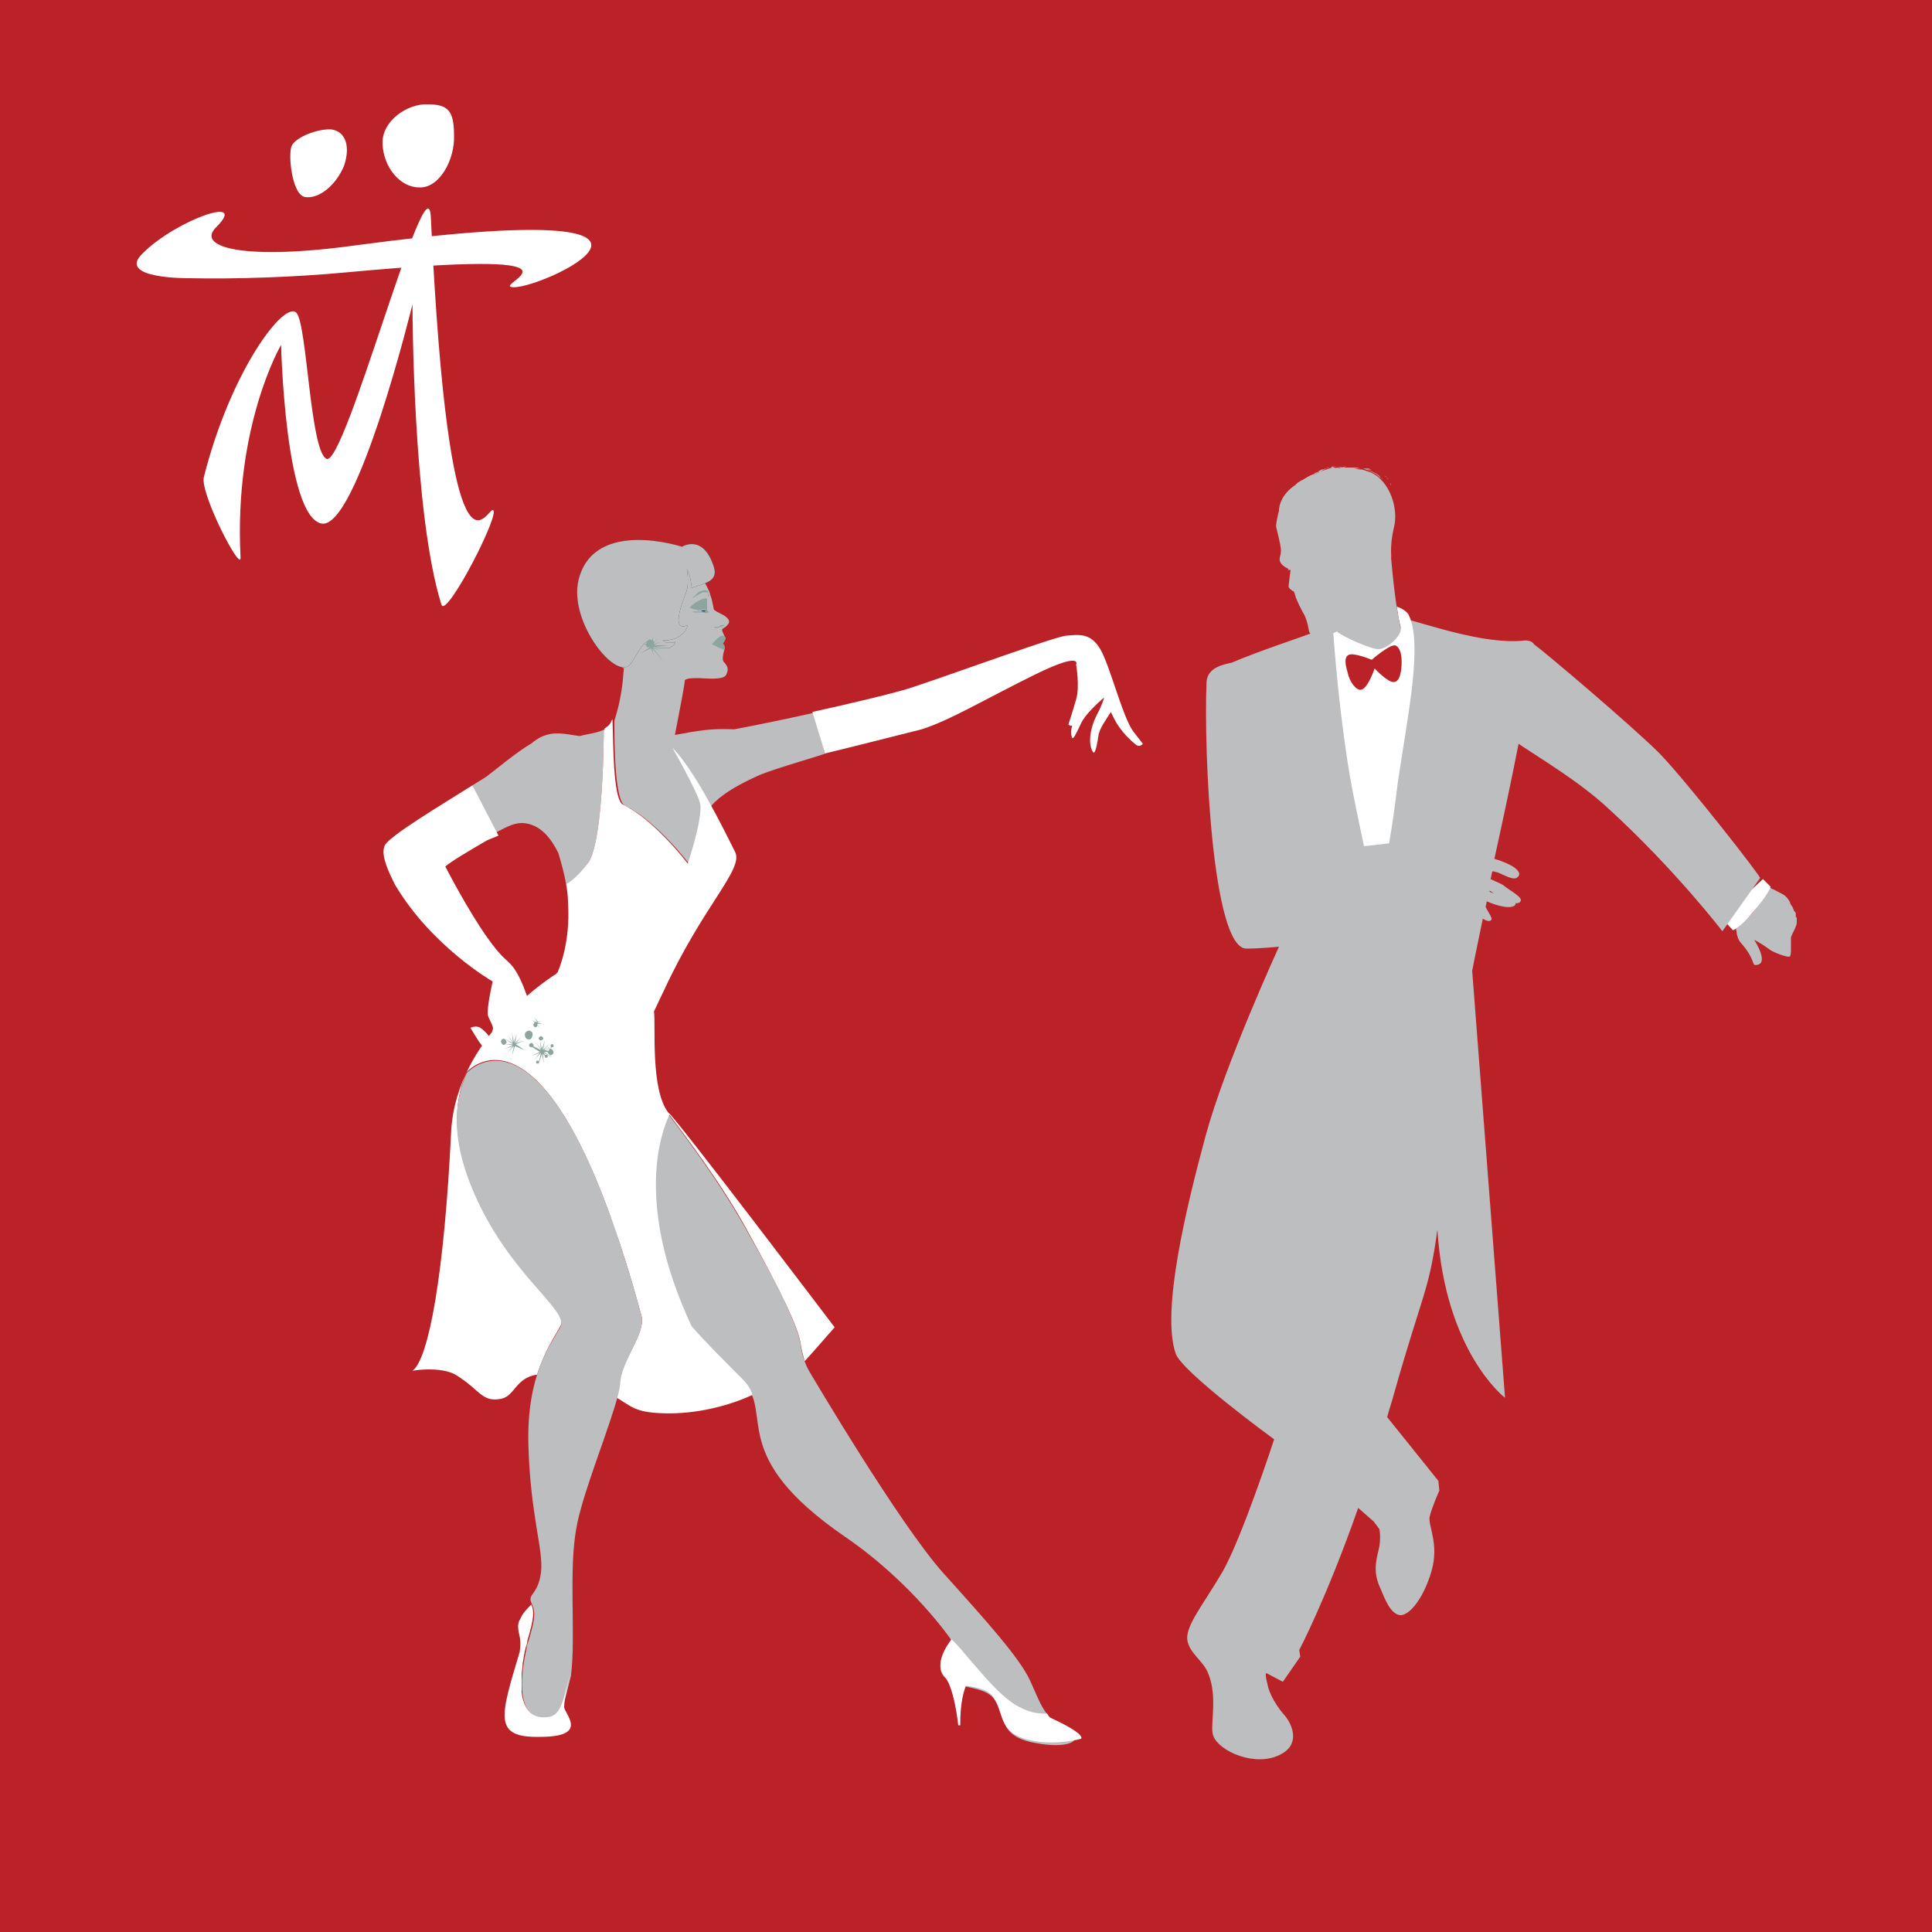 <?xml version="1.0" encoding="utf-8"?>
<!-- Generator: Adobe Illustrator 27.9.0, SVG Export Plug-In . SVG Version: 6.00 Build 0)  -->
<svg version="1.1" id="Layer_1" xmlns="http://www.w3.org/2000/svg" xmlns:xlink="http://www.w3.org/1999/xlink" x="0px" y="0px"
	 viewBox="0 0 200 200" style="enable-background:new 0 0 200 200;" xml:space="preserve">
<style type="text/css">
	.st0{fill:#BB2228;}
	.st1{fill:#FFFFFF;}
	.st2{fill-rule:evenodd;clip-rule:evenodd;fill:#BCBEC0;}
	.st3{fill-rule:evenodd;clip-rule:evenodd;fill:#FFFFFF;}
	.st4{fill-rule:evenodd;clip-rule:evenodd;fill:#8CA59F;}
	.st5{fill-rule:evenodd;clip-rule:evenodd;fill:#1B4158;}
	.st6{fill:#BCBEC0;}
	.st7{fill-rule:evenodd;clip-rule:evenodd;fill:#BB2228;}
</style>
<g>
	<rect y="0" class="st0" width="200" height="200"/>
	<g>
		<path class="st1" d="M24.9,57.7c0.1,1.7-4.2-6.6-3.8-8.3c2.8-11.1,8.4-18.4,9.6-17c1.1,1.3,1.4,14.3,3.1,15.1
			c1.9,0.9,10.5-31.7,10.8-25c1.9,40.1,5.7,30.3,6.4,30.3c1,0-4.8,11.3-5.3,9.8c-3-9.5-3-31.1-3-31.1S37,54.8,33.3,54.2
			c-3.8-0.7-4.2-18.5-4.2-18.5S24.2,44,24.9,57.7z"/>
		<path class="st1" d="M19.6,28.8c4.9,0.1,10.8-0.1,16.2-0.6c26.9-2.5,15.8,1.1,17.1,1.5c2.4,0.7,24.9-9.8-16.1-4.3
			c-11.6,1.6-16.6,0.2-14.4-1.9c3.4-3.4-4.2-0.7-7.6,2.7C11.9,28.9,19.6,28.8,19.6,28.8z"/>
		<path class="st1" d="M35.6,17.2c-0.8,1.9-2.5,3.4-4,3.2c-1.4-0.2-1.8-4.5-1.4-5.3c0.4-0.9,2.7-1.8,4.1-1.7
			C35.8,13.6,36.3,15.2,35.6,17.2z"/>
		<path class="st1" d="M47,14c0.1,2.5-1.5,5.5-3.6,5.4c-2,0-3.7-2.1-3.8-4.5s2.6-4.2,4.7-4.1C46.4,10.8,47,11.5,47,14z"/>
	</g>
	<g>
		<g>
			<path class="st2" d="M85.4,78l-1.2-4.2c-3.1,0.7-6.1,1.3-8.2,1.7c-2.3-0.1-3.2,0.1-4.6,0.3c-0.4,0.1-1.1,0.2-1.7,0.3
				c-0.1,0.4-0.1,0.7-0.1,0.9c-0.1,1.1,2.2,3.9,3.9,6.6c0.5-0.7,1.8-1.9,5.2-3.4C80.4,79.5,85.7,78,85.4,78z"/>
			<path class="st2" d="M75.3,64.7c0.4-0.4,0-0.7-0.1-0.8c-0.3-0.3-1-0.5-1.3-0.8c-0.1-0.5-0.2-1.1-0.4-1.6c0-0.2-0.6-1.4-0.9-1.7
				c-2.2-3.3-6.4-4.4-9.3-2.5c-2.9,1.9-3.4,6.2-1.2,9.5c0.7,1,1.5,1.8,2.5,2.4c-0.1,0.1,0,2.3-1,5.4c0,2,0,8.3,1.1,8.8
				c3.3,1.6,6.7,6.1,6.7,6.1s1.5-4.6,1.3-6.1c-0.1-0.5-0.8-2-1.5-3.4c-0.6-0.9-1.1-1.8-1.3-2.4c0-0.1-0.1-0.1-0.1-0.1c0,0,0,0,0,0
				c0-0.2-0.1-0.3-0.1-0.4c0.1-0.9,1.1-5.6,1.2-6.7c0.3-0.2,0.7-0.2,1.5-0.2c1.6,0.1,2.6,0.1,2.8-0.4c0.2-0.5,0.2-0.7-0.2-1.2
				C74.6,68.3,75,67.4,75,67c0-0.1-0.2-0.3-0.2-0.3l0.3-0.6c0,0-0.2-0.5-0.3-0.7C74.6,65,75,65.1,75.3,64.7z"/>
			<path class="st3" d="M85.4,78c2.9-0.7,8.4-2.1,10-2.5c2.9-0.9,6.9-3.3,11.8-5.7c4.9-2.4,4.2-1,4.2-1s0.4,2.3,0,3.6
				c-0.4,1.4-0.8,2.6-0.8,2.6s0.2,0.2,0.4,0.1c-0.2,0.6-0.1,1.1,0,1.3c0.1,0.1,0.3-0.2,0.9-1.5c0.4-0.9,1.7-2.1,2.4-2.7c0,0,0,0,0,0
				c-0.1,0.4-0.3,0.9-0.6,1.5c-1.2,2.2-0.9,3.8-0.5,4.2c0.1,0.1,0.3-0.3,0.5-1.7c0.1-0.8,0.8-1.7,1.3-2.5c0.4,0.9,1,2.1,2.6,3.4
				c0.4,0.3,0.7-0.1,0.7-0.1s0.1,0.1-1-1.3c-1.1-1.5-2.4-6.8-3.4-8.5c-1-1.7-2.2-1.5-3.5-1.4c-1.2,0.1-11,3.7-15.8,5.3
				c-1.7,0.6-7.3,1.9-10.5,2.6L85.4,78z"/>
			<path class="st4" d="M73.4,61.8c0,0,0,0,0-0.1c0-0.1,0-0.2-0.1-0.2c0-0.1-0.1-0.2-0.3-0.2c-0.1,0-0.3,0-0.4,0.1
				c-0.1,0-0.1,0.1-0.2,0.1c-0.1,0-0.1,0.1-0.2,0.1c-0.1,0.1-0.2,0.1-0.3,0.2c-0.2,0.1-0.3,0.2-0.3,0.2s0,0,0.1-0.1
				c0-0.1,0.1-0.1,0.2-0.2c0.1-0.1,0.2-0.2,0.3-0.3c0.1-0.1,0.2-0.2,0.4-0.2c0.1-0.1,0.3-0.1,0.4-0.1c0.1,0,0.2,0,0.2,0.1
				c0.1,0,0.1,0.1,0.1,0.2c0,0.1,0,0.2,0,0.3C73.4,61.7,73.4,61.8,73.4,61.8z"/>
			<path class="st4" d="M72.1,63.1c0.2,0,0.4,0,0.5,0c0.1,0,0.2,0,0.3,0c0.1,0,0.2,0,0.3,0l0,0.1c-0.1,0-0.2,0-0.3,0
				c-0.1,0-0.2,0-0.3,0c-0.1,0-0.2,0-0.4,0c0,0,0.1,0,0.1,0c0.1,0,0.2,0.1,0.3,0.1c0.1,0,0.2,0.1,0.3,0.1c0,0,0.1,0,0.1,0
				c0,0,0.1,0,0.1,0c0,0-0.1,0-0.1,0c0,0-0.1,0-0.1,0c-0.1,0-0.2,0-0.3-0.1c-0.1,0-0.2-0.1-0.3-0.1C72.2,63.2,72.2,63.2,72.1,63.1
				l-0.2,0L72.1,63.1z"/>
			<path class="st5" d="M72.6,63.2l0.6,0c0,0,0,0.1-0.2,0.2C72.8,63.4,72.6,63.2,72.6,63.2z"/>
			<path class="st4" d="M75.1,66c0-0.1-0.2-0.2-0.3-0.2c-0.4,0-1.1,0.9-1.1,0.9s0.3,0.1,0.6,0.3c0.3,0.1,0.7,0.3,0.7,0.3
				s0.1-0.5-0.1-0.6C74.7,66.6,75.2,66.3,75.1,66z"/>
			<path class="st4" d="M74.6,65.1c0.1-0.1,0.1-0.1,0.2-0.2c0,0,0.1-0.1,0.1-0.1l0,0c0,0,0,0,0,0c0,0,0,0,0,0c0,0,0,0,0,0
				c0,0,0,0-0.1,0c-0.2,0.1-0.3,0.1-0.5,0.2l0,0l0,0c-0.1,0-0.1,0-0.2,0c0,0-0.1,0-0.1,0c0,0,0,0-0.1-0.1c0,0,0,0,0.1,0
				c0,0,0.1,0,0.1,0c0.1,0,0.1,0,0.2,0l0,0c0.2-0.1,0.3-0.2,0.5-0.2c0,0,0,0,0.1,0c0,0,0,0,0.1,0c0,0,0,0,0,0c0,0,0,0,0,0l0,0
				c0,0-0.1,0.1-0.1,0.1C74.8,65,74.7,65,74.6,65.1z"/>
			<path class="st2" d="M55.8,76.4c-0.3,0.2-0.5,0.3-0.7,0.5c-1.7,1-3.8,2.8-4.5,3.3c-0.2,0.2-0.9,0.6-1.7,1.1l2.2,5
				c1.7-0.9,2.2-1.1,3-1.1c1.9,0.1,3,1.7,3.7,3.1c0.3,1,0.6,2.1,0.8,3.2c0.6-0.3,1.5-1,2.3-2.2c1.6-2.3,1.6-13.6,1.6-13.6l0.1-0.2
				c-0.8,0.4-1.9,0.5-2.6,0.7C58.5,76,57.3,75.6,55.8,76.4z"/>
			<path class="st3" d="M48.9,81.3c-3,1.9-8.9,5.4-9.1,6.3l0,0c-0.4,1,0.5,2.8,1.1,4c3.8,6.4,10.1,10,10.1,10s-0.6,2.6-0.5,3.4
				c0,0.4,0.7,1.3,0.5,1.6c-0.1,0.3-0.1,1-0.1,1s-0.9-1.2-1.4-1.3c-0.4-0.1-0.8,0.1-0.8,0.1s0.6,1,0.8,1.3c0.2,0.3,1.6,2.4,2.8,1.1
				c1.9-1.9,3.6-1.7,3.1-3c-0.4-1.3-1.2-4.3-2.3-5.7c-0.6-0.8-1-0.7-2.7-3.1c-1.9-2.7-4-6.7-4.3-7.3c0.4-0.4,2.4-1.6,4.3-2.7
				c0.2-0.1,1-0.4,1.2-0.5L48.9,81.3z"/>
			<path class="st4" d="M73.4,63.4c0,0-0.1-0.1-0.1-0.1c0,0,0-0.1-0.1-0.1c0,0,0-0.1,0-0.1c0-0.1,0-0.2,0-0.2c0-0.2,0-0.4,0-0.5
				c0-0.1-0.1-0.2-0.1-0.2s0,0,0,0.1c0,0,0,0.1,0,0.2c0,0.1-0.1,0.3-0.1,0.5c0,0.1,0,0.2,0,0.3c0,0-0.1,0-0.2,0c-0.2,0-0.4,0-0.6,0
				c-0.1,0-0.2,0-0.3,0c-0.1,0-0.1,0-0.1,0c0,0-0.1,0-0.1,0c-0.2,0-0.3-0.1-0.3-0.1s0.1,0.1,0.3,0.1c0,0,0.1,0,0.1,0.1
				c0,0,0.1,0,0.1,0c0.1,0,0.2,0,0.3,0c0.2,0,0.4,0,0.6,0c0.1,0,0.2,0,0.2,0c0,0,0,0,0,0.1C73.3,63.4,73.4,63.4,73.4,63.4
				c0,0,0.2,0.1,0.2,0.1S73.4,63.4,73.4,63.4z"/>
			<path class="st5" d="M73.9,58.7c-1.1-3.5-3.3-2.1-3.3-2.1s-9.1-3-10.7,3.4c-1.1,4.4,4,10.7,5.4,8.7c0.7-1,1.3-2.4,2-2.4
				c0,0.1,0.1,0.1,0.1,0.2c0.1,0.1,0.3,0.3,0.4,0.4l0.1,0.1c0.1,0,0.1,0.1,0.2,0.1l0.1,0l0.1,0l0.1,0l0.1,0c0,0,0.1,0,0.1,0
				c0.1,0,0.2,0,0.2,0c0.1,0,0.2,0,0.2,0c0.1,0,0.1,0,0.2,0c0.1,0,0.3-0.1,0.3-0.2c0,0,0,0,0.1,0c0,0,0,0,0.1-0.1
				c0,0,0.1-0.1,0.1-0.1c0-0.1,0.1-0.1,0.1-0.2c0,0,0-0.1,0-0.1s0,0,0,0c0,0-0.1,0.1-0.1,0.1c0,0-0.1,0-0.1,0c0,0,0,0-0.1,0
				c0,0,0,0-0.1,0c-0.1,0-0.2,0-0.3,0c0,0-0.1,0-0.2,0c-0.1,0-0.1,0-0.2-0.1c-0.1,0-0.1-0.1-0.2-0.1l-0.1,0l-0.1,0
				c2.5,0.1,2.8-1.6,2.8-1.6s-2,1.2-0.2-3.3c0.4-1,0.1-2.5,0.1-2.5s0.3,0.5,0.4,1.2c0.1,0.5,0,0.8,0,0.8
				C72.7,60.4,74.4,60.3,73.9,58.7z"/>
			<path class="st2" d="M73.9,58.7c-1.1-3.5-3.3-2.1-3.3-2.1s-9.1-3-10.7,3.4c-1.1,4.4,4,10.7,5.4,8.7c0.7-1,1.3-2.4,2-2.4
				c0,0.1,0.1,0.1,0.1,0.2c0.1,0.1,0.3,0.3,0.4,0.4l0.1,0.1c0.1,0,0.1,0.1,0.2,0.1l0.1,0l0.1,0l0.1,0l0.1,0c0,0,0.1,0,0.1,0
				c0.1,0,0.2,0,0.2,0c0.1,0,0.2,0,0.2,0c0.1,0,0.1,0,0.2,0c0.1,0,0.3-0.1,0.3-0.2c0,0,0,0,0.1,0c0,0,0,0,0.1-0.1
				c0,0,0.1-0.1,0.1-0.1c0-0.1,0.1-0.1,0.1-0.2c0,0,0-0.1,0-0.1s0,0,0,0c0,0-0.1,0.1-0.1,0.1c0,0-0.1,0-0.1,0c0,0,0,0-0.1,0
				c0,0,0,0-0.1,0c-0.1,0-0.2,0-0.3,0c0,0-0.1,0-0.2,0c-0.1,0-0.1,0-0.2-0.1c-0.1,0-0.1-0.1-0.2-0.1l-0.1,0l-0.1,0
				c2.5,0.1,2.8-1.6,2.8-1.6s-2,1.2-0.2-3.3c0.4-1,0.1-2.5,0.1-2.5s0.3,0.5,0.4,1.2c0.1,0.5,0,0.8,0,0.8
				C72.7,60.4,74.4,60.3,73.9,58.7z"/>
			<g>
				<path class="st2" d="M108.7,177.8c-0.9-1-1.1-1.7-2.1-3.9c-1.1-2.3-4.3-5.9-8.9-11c-4.6-5.1-13.9-20.9-13.9-20.9
					s-0.7-1.1-0.9-2.7c-0.2-1.6-1.7-5.1-5.7-12.1c-2.9-5.2-7-10.5-8.2-12.1c-0.7,1.5-0.1,0.2-0.7,1.5c-1.3,2.6-3.6,7.6-5.4,9.9
					c1.8,2.9,5.7,8.3,14,16.5c3.3,3.3-1.8,7.6,10.6,16.1c7,4.8,11,10.7,11,10.7s-1.8,2.2-0.9,3.6c1.1,1.6,4.3,0.9,5.4,2.6
					c1.1,1.7,0.4,3.7,4,4.4c2.5,0.5,4.1,0.2,4.3-0.4C111.5,179.3,109.6,178.8,108.7,177.8z"/>
				<path class="st3" d="M108.7,177.8c-0.2-0.1-0.2-0.3-0.3-0.4c-0.6,0-1.6,0-2.9-0.7c-1.9-1-3.7-3.3-5.2-5c-1.4-1.7-1.8-2-1.8-2
					s-1.8,2.2-0.9,3.6c0.1,0.1,0.2,0.3,0.3,0.4c0.7,1,1.1,3.2,1.3,4.9c0,0,0,0,0,0c0.1,0,0.1,0,0.2,0c0,0,0,0,0,0
					c0-2.5,0.4-3.6,0.6-4.1c1.2,0.2,2.4,0.4,2.9,1.3c1.1,1.7,0.4,3.7,4,4.4c2.5,0.5,5-0.2,5-0.2S112.6,179.6,108.7,177.8z"/>
			</g>
			<path class="st3" d="M69.2,115.2c-1.9-2.4-1.3-9.1-1.5-10.5c0.3-0.6,0.6-1.3,1-2.1c4.1-8.9,8.3-12.6,7.4-14.4
				c-1.3-2.6-4.2-8.5-6.5-10.8c0,0,2.8,4.9,2.9,5.9c0.2,1.6-1.3,6.1-1.3,6.1s-3.4-4.5-6.7-6.1c-1.1-0.5-1-7-1.1-8.9
				c0,0.1-0.1,0.2-0.1,0.2c-0.1,0.4-0.4,0.6-0.7,0.8l-0.1,0.3c0,0,0,11.3-1.6,13.6c-0.9,1.2-1.7,1.9-2.3,2.2
				c0.1,0.6,0.2,1.2,0.2,1.9c0.3,4.4-1.1,7.3-1.1,7.3s-0.1,0-0.1,0.1c0,0-10.4,6.3-10.9,16.4c-0.7,14.5-2.3,23.5-4,24.7
				c1.1-0.2,3.4-0.3,4.6,0.5c2.4,1.5,2.6,2.8,4.6,2.4c1.4-0.3,1.5-2.2,3.7-2.5c0.8-2.5,1.8-3.9,2.4-5c0.8-1.5-2.9-4.6-3.7-5.7
				c-4.3-5.4-9.1-13.6-6-20.6c0,0,0,0,0,0c0.4-0.5,8.8-8.9,18.1,25.2c0.5,1.8-2.2,4.9-2.4,7c0,0.3-0.1,0.6-0.2,1
				c0,0.1-0.1,0.3-0.1,0.4c1.7,1,2,1.6,4.9,1.7c2.6,0.1,6-0.4,9.3-1.9c-0.2-0.6-0.5-1.1-1-1.6c-2-2-3.8-3.8-5.3-5.5
				c-5.9-12.6-3.2-20-2.3-21.9c1.4,1.9,5.2,6.8,7.9,11.7c3.9,7,5.5,10.5,5.7,12.1c0.1,0.7,0.3,1.3,0.4,1.7c0.4-0.4,3.1-3.5,3.1-3.5
				S69.5,115.1,69.2,115.2z"/>
			<g>
				<path class="st6" d="M58.9,173.5c-0.1,0.3-0.1,0.7-0.2,1.2C58.8,174.3,58.9,174,58.9,173.5z"/>
				<path class="st2" d="M66.4,136.2c-9.5-35-18.1-25.1-18.1-25.1c-1.2,2.8-1.7,6.5,0.6,12c3.7,8.9,10.1,12.5,9.1,14.3
					c-1,1.8-3.5,4.9-3.3,12.2c0.2,7.3,1.6,10.9,1.3,13.2c-0.3,2.3-1.4,2.2-1,3.1c0.4,0.9,0.5,1.4-0.3,4c-0.1,0.3-0.2,0.5-0.2,0.8
					c-0.5,2.2-0.9,5.5,0.5,6.7c0.5,0.4,1.2,0.6,2.1,0.4c1.1-0.2,1.4-1.9,2-4.3c0.1-0.8,0.2-2,0.2-3.9c0-5.6-0.3-9.5,0.8-13.3
					c1-3.8,3.9-10.9,4.1-13C64.2,141.1,66.9,138,66.4,136.2z"/>
			</g>
			<path class="st3" d="M58.4,176.7c0-0.7,0.4-2.5,0.6-3.4c-0.6,2.4-0.9,4.1-2,4.4c-1,0.2-1.6,0-2.1-0.4c-0.5-0.5-0.8-1.2-0.9-2.1
				c0-0.2,0-0.3,0-0.5c0,0,0,0,0-0.1c0-0.4,0-0.7,0-1.1c0,0,0,0,0-0.1c0-0.4,0.1-0.7,0.1-1.1c0,0,0,0,0-0.1c0.1-0.4,0.1-0.7,0.2-1.1
				c0,0,0,0,0,0c0-0.2,0.1-0.3,0.1-0.5c0.1-0.3,0.2-0.5,0.2-0.8c0.7-2.3,0.7-3,0.4-3.7c-0.2,0.2-0.8,0.8-1,1.2
				c-0.2,0.5-0.5,0.6-0.3,1.7c0.2,0.7,0.2,1.3,0.1,2c-2,6.7-2.8,8.9,2.1,8.8C61.1,179.8,58.4,177.4,58.4,176.7z"/>
			<path class="st4" d="M53.3,108.3l0.6,0.8L53.3,108.3l1,0.4l-0.9-0.6l1,0.1l-1-0.1l0.9-0.4l-0.9,0.3l0.6-0.7l-0.7,0.7l0.2-1
				l-0.3,0.9l-0.2-1l0.1,1l-0.6-0.8l0.6,0.9l-0.9-0.5l0.9,0.6l-0.8,0c0,0,0,0,0.1-0.1c0.1-0.1,0-0.3-0.1-0.4
				c-0.1-0.1-0.3-0.1-0.4,0.1c-0.1,0.1,0,0.3,0.1,0.4c0.1,0.1,0.2,0.1,0.3,0l0.8,0.1l-0.9,0.4l0.9-0.3l-0.6,0.7l0.7-0.7l-0.2,1
				L53.3,108.3l0.1,1L53.3,108.3z"/>
			<path class="st4" d="M55.1,106.9c-0.1-0.2-0.4-0.3-0.6-0.1c-0.2,0.1-0.2,0.4-0.1,0.6c0.1,0.2,0.4,0.3,0.6,0.1
				C55.1,107.3,55.2,107.1,55.1,106.9z"/>
			<path class="st4" d="M55.7,105.8l-0.1-0.6L55.7,105.8l-0.4-0.5l0.3,0.5c0,0,0,0-0.1,0l-0.5-0.2l0.4,0.2c0,0,0,0,0,0
				c-0.1,0-0.1,0-0.1,0.1l-0.3,0l0.3,0c0,0.1-0.1,0.1-0.1,0.2l-0.2,0.1l0.2-0.1c0,0,0,0,0,0c0,0.1,0.1,0.1,0.1,0.2l-0.1,0.1l0.1-0.1
				c0.1,0,0.1,0.1,0.2,0c0,0,0,0,0,0l-0.1,0.2l0.1-0.2c0.1,0,0.1,0,0.1-0.1l0.1,0.4l-0.1-0.4c0,0,0-0.1,0-0.1l0.3,0.4l-0.3-0.5
				l0.5,0.3l-0.5-0.3l0.6,0l-0.6-0.1l0.5-0.2L55.7,105.8l0.5-0.4L55.7,105.8l0.2-0.5L55.7,105.8z"/>
			<path class="st4" d="M55.7,110.1c0.1,0,0.1-0.1,0.1-0.1l0.3-0.9l0.2,1l-0.1-1l0.2,0.2c0,0,0,0,0,0c0,0.1,0,0.2,0.1,0.2
				c0,0,0.1,0,0.1,0l0.2,0.3l-0.2-0.3c0,0,0.1-0.1,0.1-0.1c0-0.1,0-0.2-0.1-0.2c-0.1,0-0.1,0-0.2,0l-0.1-0.2l0.9,0.5l-0.9-0.6l0.4,0
				c0,0.1,0.1,0.2,0.2,0.3c0.1,0.1,0.3,0,0.4-0.2c0,0,0-0.1,0-0.1h0l0,0c0-0.1-0.1-0.2-0.2-0.3c-0.1-0.1-0.3,0-0.3,0.2c0,0,0,0,0,0
				l-0.4-0.1l0.8-0.3c0.1,0,0.1,0,0.1-0.1c0-0.1,0-0.2-0.1-0.2c-0.1,0-0.2,0-0.2,0.1c0,0.1,0,0.2,0.1,0.2c0,0,0,0,0,0l-0.8,0.3
				l0.6-0.7l-0.7,0.7l0.2-1l-0.3,0.9l-0.2-0.9c0.1,0,0.2,0,0.3-0.1c0.1-0.1,0-0.2-0.1-0.3c-0.1-0.1-0.2,0-0.3,0.1
				c-0.1,0.1,0,0.2,0.1,0.3c0,0,0,0,0,0l0.1,0.9l-0.6-0.8l0.6,0.9l-0.8-0.4c0,0,0,0,0,0c0.1-0.1,0-0.2-0.1-0.3
				c-0.1-0.1-0.2,0-0.3,0.1c-0.1,0.1,0,0.2,0.1,0.3c0.1,0,0.2,0,0.2,0l0.8,0.5l-1-0.1l1,0.1l-0.9,0.4l0.9-0.3l-0.6,0.7L56,109
				l-0.2,0.9c0,0,0,0,0,0c0-0.1-0.1-0.1-0.2-0.1c-0.1,0-0.1,0.1-0.1,0.2C55.5,110.1,55.6,110.1,55.7,110.1z"/>
			<path class="st4" d="M67.2,66.2L67.1,66L67.2,66.2c0.1,0,0.2,0,0.3,0.1c0,0,0,0,0,0l0.1-0.4l0,0.4c0.1,0.1,0.1,0.1,0.1,0.2
				l0.3-0.4l-0.3,0.5c0,0,0,0.1,0,0.1l0.7-0.3l-0.7,0.4l1.5,0L67.6,67l0.8,0.4l-0.8-0.3l1.2,1.5l-1.3-1.5l0.2,0.8l-0.3-0.8l-0.2,1.3
				l0.2-1.3l-0.5,0.7l0.5-0.7l-1.2,0.6l1.1-0.7c0,0-0.1,0-0.1,0l-0.7,0L67,67c0,0,0,0,0,0c-0.1-0.1-0.1-0.1-0.1-0.2l-0.4-0.2
				l0.4,0.1c0-0.1,0-0.2,0.1-0.3l-0.2-0.2l0.2,0.2c0,0,0,0,0,0C67,66.3,67.1,66.3,67.2,66.2z"/>
			<path class="st4" d="M73.1,63l0.1-1c0,0,0-0.2-0.7,0.1c-0.7,0.3-1.1,0.8-1.1,0.8s0.2,0.1,0.5,0.2C72.2,63.1,73.1,63.1,73.1,63
				L73.1,63z"/>
		</g>
		<g>
			<path class="st2" d="M186,95.4c0,0,0-0.1,0-0.1c0,0,0,0,0,0c0,0,0-0.1,0-0.1c0,0,0,0,0-0.1c0-0.1,0-0.1-0.1-0.2c0,0,0,0,0-0.1
				c0,0,0-0.1,0-0.1c0,0,0-0.1,0-0.1c0-0.1,0-0.1-0.1-0.2c0,0,0-0.1-0.1-0.1c0,0,0,0,0-0.1c-0.1-0.1-0.1-0.3-0.2-0.4c0,0,0,0,0,0
				c-0.1-0.1-0.2-0.3-0.2-0.4c0,0,0,0,0,0l0,0c-0.2-0.4-0.5-0.7-0.7-0.8c-0.4-0.2-0.9-0.5-1.4-0.7c-0.1,0.2-0.5,1-1.7,2.5
				c-1.1,1.3-1.8,1.7-1.8,1.7l0,0c0.1,0.5,0.1,1.1,0.6,1.6c1.3,1.5,1.1,2.2,1.4,2.2c1.6,0-0.1-2.6-0.1-2.6s0.5,0.2,1.6,1
				c0.2,0.2,1.9,0.9,2.1,0.7c0.1-0.2,0.1-0.5,0.1-0.8v0c0,0,0,0,0,0c0,0,0-0.1,0-0.1c0,0,0,0,0,0c0-0.1,0-0.1,0-0.2c0,0,0,0,0-0.1
				c0,0,0,0,0-0.1c0,0,0-0.1,0-0.1c0,0,0,0,0-0.1c0,0,0-0.1,0-0.1c0,0,0,0,0-0.1c0,0,0-0.1,0-0.1c0,0,0,0,0,0c0,0,0-0.1,0-0.1
				c0,0,0,0,0,0c0,0,0-0.1,0-0.1c0.1-0.3,0.6-1.1,0.6-1.5C186,95.5,186,95.5,186,95.4C186,95.4,186,95.4,186,95.4z"/>
			<path class="st3" d="M182.5,91l0.8,0.8c0,0-0.3,0.9-1.9,2.7c-1.2,1.5-2,1.8-2,1.8l-1.2-1.3L182.5,91z"/>
			<path class="st2" d="M171.8,78c-2.9-2.9-12-10.6-13-11.3c-0.1-0.2-0.4-0.4-0.9-0.4c-4.3,0.5-10.4-1.8-13.1-2.4
				c0.1,0.3,0.1,0.7,0.2,1c0.1,0.6-1.2,1.8-2.1,2c0,0,0,0,0,0c-0.1,0-0.1,0-0.2,0c-0.8,0-3.5-1.1-4.3-1.8c-0.8,0.5-1.6,0.7-1.8,0.6
				c-0.2-0.1-0.5-0.1-0.7-0.2c-1.3,0.5-5.6,1.9-8.4,3.1c-0.9,0.2-2.5,0.5-2.6,2c-0.3,7.3,0.6,27.5,4.1,27.6c1.5,0,3.4-0.2,3.4-0.2
				s-5.6,12.2-7.6,19.6c-2,7.4-4.6,18.1-3.1,22.5c0.6,1.9,10.2,8.9,10.2,8.9s-3.4,10.4-5.4,13.8c-2,3.4-3.7,5.4-3.6,6.9
				c0.2,1.5,1.7,2.2,2.2,3.6c1,2.5,0.1,5.4,0.5,6.4c0.6,1.6,4.4,3.3,7,1.9c2.1-1.1,1.1-3.2,0.4-4c-0.7-0.8-1.6-2.1-1.8-3.3
				c-0.3-1.1-0.1-1.1-0.1-1.1l1.7,0.9l1.8-2.6l-0.1-0.7c0,0,2.8-5.3,6.1-14.7l1.6,1.4l0.6,0.8c0,0,0.2,1.1-0.1,2.2
				c-0.3,1.2-0.5,2.3,0.1,3.7c0.6,1.4,1.1,2.8,2.1,3c1,0.1,2.5-1.8,3.3-4.6c0.8-2.8-0.4-4.7-0.2-5.6c0.2-0.9,1-2.7,1-2.7l-0.1-1
				l-5.3-6.6c0.2-0.8,0.5-1.6,0.7-2.4c3-10.6,3.6-10.5,4.5-17c0.8,12.7,7,17.4,7,17.4l-3.4-44.2c0.3-1.6,0.7-3.4,1.1-5.4
				c0.3,0.2,0.6,0.3,0.8,0.2c0.3-0.2-0.1-0.6-0.5-1.4c0-0.2,0.1-0.4,0.1-0.6c1.1,0.5,2.7,0.9,3,0.3c0-0.1,0-0.1,0-0.1
				c0.2,0,0.4,0,0.5-0.2c0.3-0.4-1.1-1.1-1.7-1.6c-0.2-0.2-0.8-0.4-1.4-0.7c0.1-0.3,0.1-0.6,0.2-0.8c0.2,0,0.4,0.1,0.5,0.1
				c0.8,0.3,1.7,0.9,2.1,0.5c0.5-0.4-0.1-1.1-1.8-1.7c-0.2-0.1-0.4-0.1-0.6-0.2c0.9-4.1,1.8-8.3,2.5-11.9c2.7,1.8,6.4,4,9.3,6.7
				c6.9,6.3,11.8,12.7,11.8,12.7l3.9-5.5C182.5,91,174.7,81,171.8,78z M154.7,92.5c-0.2-0.1-0.4-0.1-0.5-0.2c0,0,0,0,0-0.1
				C154.4,92.3,154.5,92.4,154.7,92.5z"/>
			<path class="st3" d="M141.2,87.6l2.6-0.3c0.3-1.7,0.6-3.8,0.9-6.3c1.1-7.4,2.6-14.4,1.1-17.4c-0.2-0.3-0.6-0.6-1.2-0.8
				c0.1,0.7,0.2,1.4,0.4,2.1c0.1,0.6-1.2,1.8-2.1,2c0,0,0,0,0,0c-0.1,0-0.1,0-0.2,0c-0.8,0-3.5-1.1-4.3-1.8
				c-0.2,0.1-0.3,0.2-0.4,0.2c0.2,2.7,0.6,7.4,1.3,12.2C139.8,81.2,140.6,84.7,141.2,87.6z"/>
			<path class="st7" d="M142,68.3c0,0-1.9-0.8-2.4-0.5c-0.4,0.2-0.4,0.8-0.1,1.8c0.2,1,0.9,1.9,1.4,1.8c0.7-0.1,1.4-2.2,1.4-2.2
				s1.4,1.5,2,1.4c0.6,0,0.8-1.1,0.8-2.1c0-1-0.3-1.6-0.7-1.7C143.7,66.8,142,68.3,142,68.3z"/>
			<path class="st2" d="M144.3,54.6c0.5-1.9-0.4-4.8-2.4-5.7c0,0-0.1,0-0.1,0c0,0,0.1,0,0.1,0c-0.3-0.1-0.6-0.2-0.9-0.3
				c-0.1,0-0.1,0-0.2,0c0,0,0,0,0,0c-0.2,0-0.5-0.1-0.7-0.1c0.1,0,0.1,0,0.2,0c0.1,0,0.3,0,0.4,0c0.1,0,0.3,0,0.4,0
				c0.1,0,0.2,0.1,0.3,0.1c0.1,0,0.2,0.1,0.3,0.1c0.2,0.1,0.4,0.2,0.6,0.3c0.2,0.1,0.3,0.2,0.4,0.3c0.1,0.1,0.2,0.2,0.3,0.2
				c0.1,0,0.1,0.1,0.1,0.1s0,0-0.1-0.1c-0.1,0-0.1-0.1-0.2-0.2c-0.1-0.1-0.2-0.2-0.4-0.3c-0.2-0.1-0.4-0.2-0.6-0.3
				c-0.1,0-0.2-0.1-0.3-0.1c0,0,0,0,0,0c0,0,0.1,0,0.1,0c0.1,0,0.3,0,0.4,0c0.5,0.1,1,0.3,1.3,0.6c0.1,0.1,0.2,0.1,0.2,0.2
				c0.1,0.1,0.1,0.1,0.2,0.2c0.1,0.1,0.2,0.3,0.2,0.4c0,0.1,0.1,0.2,0.1,0.3c0,0.1,0,0.1,0,0.1s0,0,0-0.1c0-0.1,0-0.2-0.1-0.3
				c0-0.1-0.1-0.3-0.2-0.4c0-0.1-0.1-0.1-0.2-0.2c-0.1-0.1-0.1-0.1-0.2-0.2c-0.3-0.3-0.8-0.5-1.3-0.6c-0.1,0-0.3-0.1-0.4-0.1
				c-0.1,0-0.1,0-0.2,0c-0.1,0-0.1,0-0.2,0c-0.1,0-0.2,0-0.3,0c-0.2,0-0.4-0.1-0.6-0.1c-0.1,0-0.3,0-0.5,0c-0.2,0-0.3,0-0.5,0
				c0,0,0,0-0.1,0c-0.2,0-0.4-0.1-0.7,0c-0.1,0-0.3,0-0.4,0c-0.1,0-0.1,0-0.2,0c-0.1,0-0.1,0-0.2,0c-0.1,0-0.3,0.1-0.4,0.1
				c-0.1,0-0.3,0.1-0.4,0.1c-0.1,0-0.3,0.1-0.4,0.2c-0.1,0.1-0.3,0.1-0.4,0.2c-0.1,0.1-0.2,0.1-0.4,0.2c-0.1,0-0.1,0.1-0.2,0.1
				c-0.1,0-0.1,0.1-0.2,0.1c-0.1,0.1-0.2,0.1-0.3,0.2c-0.1,0-0.1,0.1-0.2,0.1c-0.1,0-0.1,0.1-0.2,0.1c-0.1,0.1-0.2,0.1-0.3,0.2
				c-0.1,0.1-0.1,0.1-0.2,0.2c-1.8,1.2-1.7,2.7-1.7,2.7s0,0,0,0c-0.1,0.3-0.3,1.2-0.3,1.6c0.1,0.5,0.5,1.9,0.5,2.5
				c0,0.6-0.3,0.9,0,1.3h0c0,0,0,0,0,0c0.2,0.3,0.6,0.5,0.8,0.6c0,0-0.1,0.1-0.1,0.1s0.2,0,0.3,0c0,0-0.2,1.5-0.2,1.7
				c0,0.1,0,0.1,0.1,0.2c0,0,0,0,0,0s0,0,0,0c0,0,0,0.1,0.1,0.1c0,0,0,0,0,0c0.1,0.1,0.2,0.2,0.3,0.2c0.1,0.1,0.1,0.2,0.2,0.5
				c0.1,0.4,0.6,1.4,1,2.1c0.3,0.8,0.3,1,0.4,1.5c0.1,0.5,0.7,0.5,1.1,0.7c0.4,0.1,2.3-0.9,1.8-0.6c0.8,0.6,3.5,1.8,4.3,1.8
				c0.9,0,2.4-1.4,2.3-2.1c-0.5-2.3-0.8-5.1-1-7.4c0,0,0,0,0,0C144.1,57.9,143.8,56.7,144.3,54.6z M139.6,48.3c0.1,0,0.2,0,0.4,0
				C139.9,48.3,139.8,48.3,139.6,48.3C139.7,48.3,139.7,48.3,139.6,48.3C139.6,48.3,139.6,48.3,139.6,48.3
				C139.6,48.3,139.6,48.3,139.6,48.3z M139.2,48.3c0,0,0.1,0,0.2,0c0.1,0,0.1,0,0.2,0c-0.1,0-0.1,0-0.2,0c-0.1,0-0.3,0.1-0.4,0.1
				c0,0-0.1,0-0.1,0c-0.1,0-0.2,0-0.3,0c-0.2,0-0.4,0.1-0.6,0.1c0.1,0,0.3-0.1,0.4-0.1C138.6,48.5,138.9,48.4,139.2,48.3z
				 M136.1,49.1c0.1-0.1,0.2-0.1,0.4-0.2c0.1-0.1,0.2-0.1,0.4-0.2c0.1-0.1,0.3-0.1,0.4-0.2c0.1-0.1,0.3-0.1,0.4-0.1
				c0.1,0,0.1,0,0.2-0.1c0.1,0,0.1,0,0.2,0c0.1,0,0.3-0.1,0.4-0.1c0,0,0.1,0,0.1,0c-0.1,0-0.2,0-0.4,0.1c-0.3,0.1-0.6,0.2-0.9,0.3
				c-0.3,0.1-0.6,0.2-0.9,0.3C136.4,49,136.3,49,136.1,49.1c0,0-0.1,0.1-0.1,0.1C136,49.1,136.1,49.1,136.1,49.1z M132.4,52.9
				C132.4,52.9,132.4,52.9,132.4,52.9C132.4,52.9,132.4,52.9,132.4,52.9z"/>
		</g>
	</g>
</g>
</svg>
